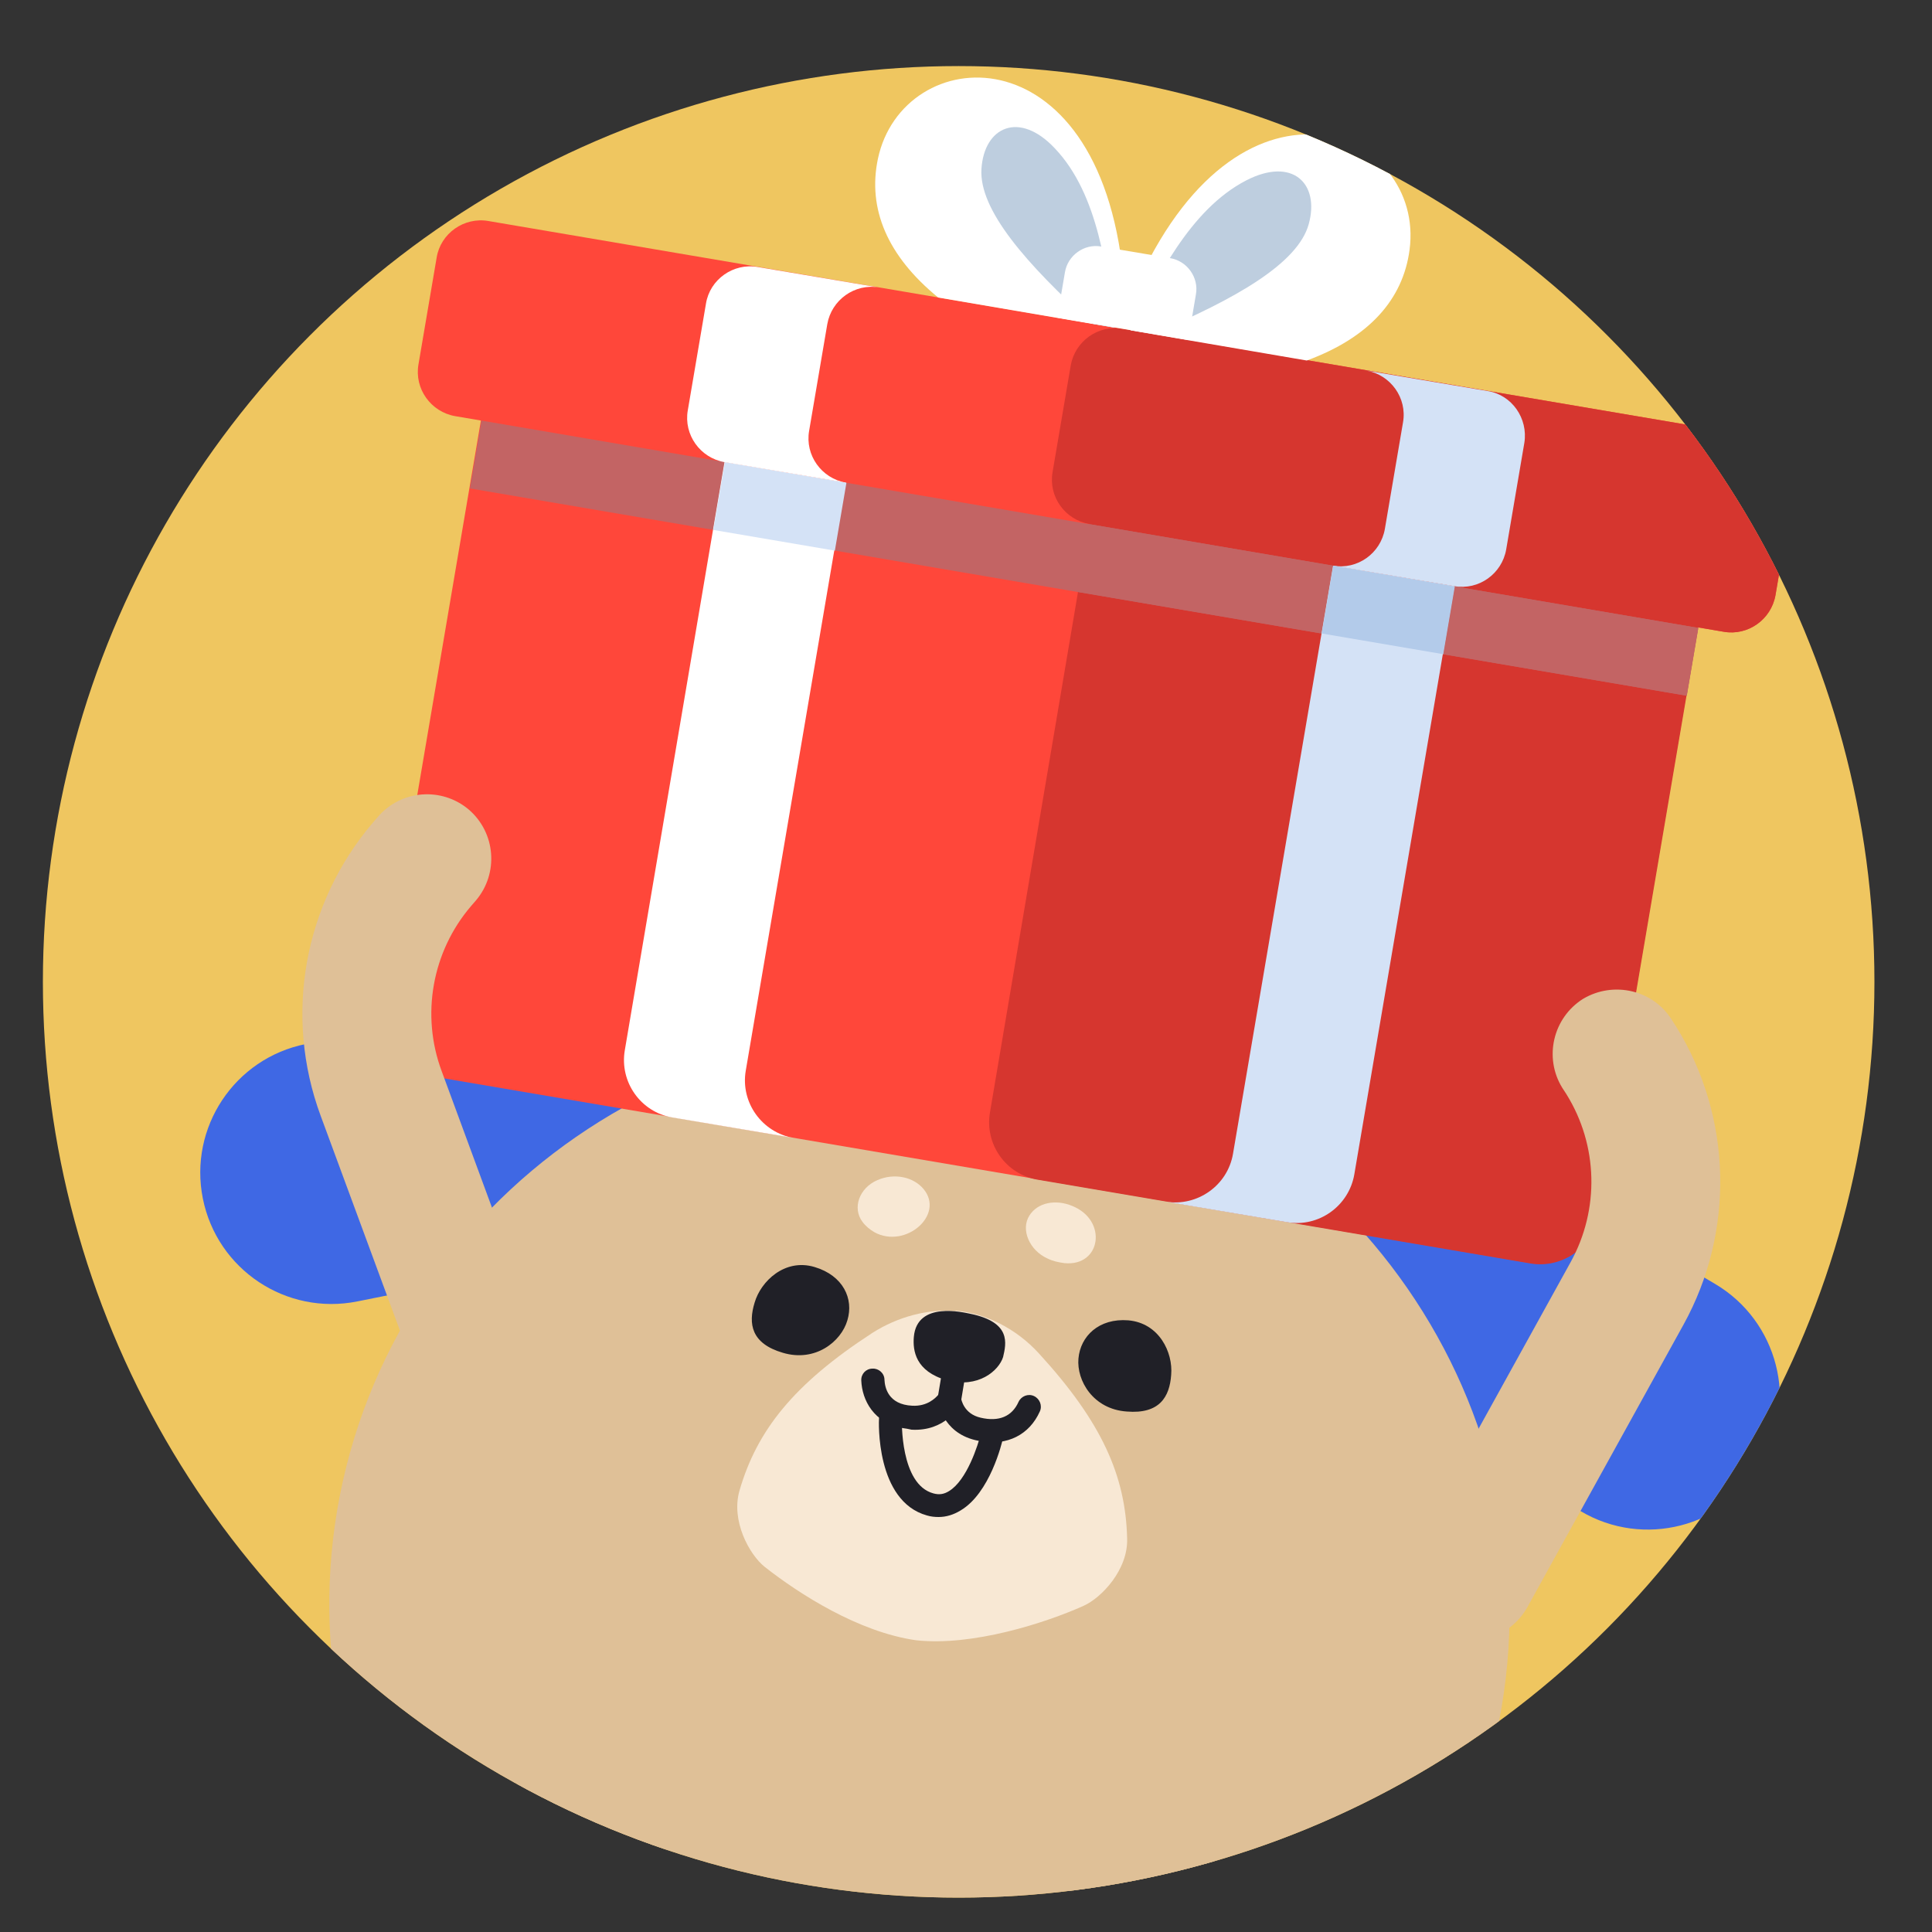<?xml version="1.0" encoding="utf-8"?>
<!-- Generator: Adobe Illustrator 27.3.1, SVG Export Plug-In . SVG Version: 6.00 Build 0)  -->
<svg version="1.1" id="圖層_1" xmlns="http://www.w3.org/2000/svg" xmlns:xlink="http://www.w3.org/1999/xlink" x="0px" y="0px"
	 viewBox="0 0 50 50" style="enable-background:new 0 0 50 50;" xml:space="preserve">
<rect x="0" y="0" width="50" height="50" fill="#333333" stroke="none"/>
<style type="text/css">
	.st0{fill:#EFC660;}
	.st1{clip-path:url(#SVGID_00000101795921415742210590000011724339361478466238_);}
	.st2{fill:#DFC097;}
	.st3{fill:#3F68E4;}
	.st4{fill-rule:evenodd;clip-rule:evenodd;fill:#FF473A;}
	.st5{fill-rule:evenodd;clip-rule:evenodd;fill:#D6362F;}
	.st6{fill-rule:evenodd;clip-rule:evenodd;fill:#C36464;}
	.st7{fill-rule:evenodd;clip-rule:evenodd;fill:#FFFFFF;}
	.st8{fill-rule:evenodd;clip-rule:evenodd;fill:#D4E2F6;}
	.st9{fill-rule:evenodd;clip-rule:evenodd;fill:#B3CBEA;}
	.st10{fill-rule:evenodd;clip-rule:evenodd;fill:#BECEDF;}
	.st11{fill:#F8E8D4;}
	.st12{fill:#202027;}
</style>
<circle class="st0" cx="24.81" cy="25.41" r="23.7"/>
<g>
	<defs>
		<circle id="SVGID_1_" cx="24.81" cy="25.41" r="23.7"/>
	</defs>
	<clipPath id="SVGID_00000000925324843455413880000016423667193499261085_">
		<use xlink:href="#SVGID_1_"  style="overflow:visible;"/>
	</clipPath>
	<g id="_x35_8" style="clip-path:url(#SVGID_00000000925324843455413880000016423667193499261085_);">
		<g>
			<g>
				<path class="st2" d="M2.9,54.01c-0.43-0.8-0.15-1.8,0.64-2.25l17.92-10.17c0.8-0.45,1.82-0.17,2.27,0.63
					c0.47,0.81,0.17,1.82-0.63,2.27L5.19,54.66c-0.8,0.45-1.82,0.17-2.27-0.63C2.91,54.03,2.9,54.02,2.9,54.01z"/>
			</g>
			<path class="st3" d="M6.46,54.25l-1.88-3.29l3.58-2.05c0.07-0.04,0.17-0.02,0.2,0.06c0.42,1.01,1.06,2.1,1.73,3.04
				c0.05,0.07,0.03,0.15-0.05,0.19L6.46,54.25L6.46,54.25z"/>
			<path class="st0" d="M1.45,52.53l4.23-2.58c0.29-0.17,0.67-0.08,0.85,0.2l1.69,2.76c0.17,0.29,0.08,0.67-0.2,0.85l-3.64,2.27
				c-0.29,0.17-0.5,0-0.85-0.2l-1.65-1.59C1.7,53.94,1.16,52.71,1.45,52.53z"/>
			<path class="st0" d="M5.41,50.44c0.93,1.51,0.75,2.61-0.76,3.53c-2.35,1.44-2.72,0.53-3.89-1.37c-1.28-2.09-1.81-2.65,0.54-4.09
				C2.81,47.58,4.49,48.93,5.41,50.44z"/>
		</g>
		<g>
			<g>
				<path class="st2" d="M39.84,60.29c0.67-0.61,0.74-1.65,0.14-2.33L26.43,42.43c-0.61-0.69-1.66-0.77-2.35-0.16
					c-0.71,0.61-0.77,1.66-0.16,2.35l13.55,15.52c0.61,0.69,1.66,0.77,2.35,0.16C39.83,60.3,39.83,60.3,39.84,60.29z"/>
			</g>
			<path class="st3" d="M36.4,59.34l2.87-2.49l-2.7-3.12c-0.05-0.06-0.15-0.07-0.21-0.01c-0.73,0.82-1.69,1.63-2.64,2.3
				c-0.07,0.05-0.07,0.14-0.02,0.2L36.4,59.34L36.4,59.34z"/>
			<path class="st0" d="M41.69,59.38l-3.14-3.84c-0.22-0.26-0.61-0.3-0.87-0.09l-2.51,2.04c-0.26,0.22-0.3,0.61-0.09,0.87l2.69,3.34
				c0.22,0.26,0.47,0.17,0.87,0.09l2.08-0.95C40.99,60.62,41.91,59.64,41.69,59.38z"/>
			<path class="st0" d="M38.65,56.08c-1.37,1.12-1.57,2.21-0.45,3.59c1.74,2.14,2.39,1.4,4.12-0.01c1.9-1.55,2.58-1.9,0.84-4.04
				C42.04,54.25,40.02,54.97,38.65,56.08z"/>
		</g>
		<path class="st3" d="M17.79,28.5L17.79,28.5c-0.37-1.84-2.16-3.03-4-2.66l-5.88,1.18c-1.84,0.37-3.03,2.16-2.66,4l0,0
			c0.37,1.84,2.16,3.03,4,2.66l5.88-1.18C16.97,32.13,18.16,30.34,17.79,28.5z"/>
		<path class="st3" d="M39.2,30.16c-1.63-0.96-3.72-0.42-4.68,1.2c-0.96,1.62-0.42,3.72,1.2,4.68l5.19,3.07
			c1.62,0.96,3.72,0.42,4.68-1.2c0.96-1.62,0.42-3.72-1.2-4.68L39.2,30.16z"/>
		<path class="st2" d="M21.3,56.33c8.32,1.41,16.18-4.02,17.56-12.14c1.38-8.12-4.25-15.85-12.57-17.26S10.12,30.94,8.73,39.06
			C7.35,47.18,12.98,54.91,21.3,56.33z"/>
		<g>
			<path class="st4" d="M12.64,5.72l32.83,5.58c0.63,0.11,1.06,0.71,0.95,1.34l-0.47,2.76c-0.11,0.63-0.71,1.06-1.34,0.95
				l-32.83-5.58c-0.63-0.11-1.06-0.71-0.95-1.34l0.47-2.76C11.4,6.04,12.01,5.61,12.64,5.72"/>
			<path class="st4" d="M12.46,10.8l31.49,5.35c0,0,0,0,0,0l-2.6,15.3c-0.14,0.82-0.92,1.37-1.74,1.24l-28.52-4.85
				c-0.82-0.14-1.37-0.92-1.23-1.74L12.46,10.8z"/>
			<path class="st5" d="M28.21,13.48l15.75,2.68c0,0,0,0,0,0l-2.6,15.3c-0.14,0.82-0.92,1.37-1.74,1.24l-12.77-2.17
				c-0.82-0.14-1.37-0.92-1.23-1.74L28.21,13.48z"/>
			<path class="st5" d="M29.05,8.51l16.42,2.79c0.63,0.11,1.06,0.71,0.95,1.34l-0.47,2.76c-0.11,0.63-0.71,1.06-1.34,0.95
				l-16.42-2.79c-0.63-0.11-1.06-0.71-0.95-1.34l0.47-2.76C27.82,8.83,28.42,8.4,29.05,8.51"/>
			
				<rect x="27.15" y="-1.53" transform="matrix(0.168 -0.986 0.986 0.168 9.108 39.667)" class="st6" width="1.78" height="31.94"/>
			
				<rect x="35.02" y="7.79" transform="matrix(0.168 -0.986 0.986 0.168 14.342 48.543)" class="st6" width="1.78" height="15.97"/>
			<path class="st7" d="M18.75,11.96l3.14,0.53L19.3,27.71c-0.14,0.82,0.42,1.6,1.24,1.74l-3.14-0.53
				c-0.82-0.14-1.37-0.92-1.23-1.74L18.75,11.96z"/>
			
				<rect x="19.28" y="11.51" transform="matrix(0.168 -0.986 0.986 0.168 3.873 30.791)" class="st8" width="1.78" height="3.19"/>
			<path class="st8" d="M37.64,15.17l-3.14-0.53l-2.59,15.22c-0.14,0.82-0.92,1.37-1.74,1.24l3.14,0.53
				c0.82,0.14,1.6-0.42,1.74-1.24L37.64,15.17z"/>
			
				<rect x="35.02" y="14.18" transform="matrix(0.168 -0.986 0.986 0.168 14.341 48.542)" class="st9" width="1.78" height="3.19"/>
			<path class="st7" d="M19.61,6.91l3.14,0.53c-0.63-0.11-1.23,0.32-1.34,0.95l-0.47,2.76c-0.11,0.63,0.32,1.23,0.95,1.34
				l-3.14-0.53c-0.63-0.11-1.06-0.71-0.95-1.34l0.47-2.76C18.37,7.23,18.98,6.8,19.61,6.91"/>
			<path class="st8" d="M38.5,10.12l-3.14-0.53c0.63,0.11,1.06,0.71,0.95,1.34l-0.47,2.76c-0.11,0.63-0.71,1.06-1.34,0.95l3.14,0.53
				c0.63,0.11,1.23-0.32,1.34-0.95l0.47-2.76C39.55,10.83,39.13,10.22,38.5,10.12"/>
			<path class="st7" d="M28.84,8.48L24.28,7.7c-1.32-1.08-1.83-2.3-1.56-3.59c0.64-3.02,5.71-3.41,6.35,3.03L28.84,8.48z"/>
			<path class="st10" d="M28.27,8.38c-1.71-1.55-2.94-2.95-2.87-4.01c0.07-1.09,0.98-1.51,1.9-0.53c1.14,1.2,1.34,3.19,1.55,4.64
				L28.27,8.38z"/>
			<path class="st7" d="M29.26,8.55l4.56,0.78c1.6-0.59,2.49-1.57,2.66-2.87c0.4-3.06-4.26-5.1-6.99,0.76L29.26,8.55z"/>
			<path class="st10" d="M29.84,8.64c2.13-0.9,3.75-1.82,4.03-2.84c0.29-1.05-0.42-1.75-1.62-1.13c-1.47,0.76-2.32,2.57-2.99,3.87
				L29.84,8.64z"/>
			<path class="st7" d="M27.36,8.22l3.39,0.58l0.2-1.18c0.08-0.44-0.23-0.87-0.67-0.94l-1.78-0.3c-0.44-0.08-0.87,0.23-0.94,0.67
				L27.36,8.22z"/>
		</g>
		<g>
			<path class="st2" d="M9.65,21.29l0.13-0.15c0.6-0.7,1.65-0.78,2.35-0.19c0.7,0.6,0.78,1.65,0.19,2.35l-0.13,0.15
				c-1.01,1.18-1.3,2.82-0.76,4.27l2.89,7.84c0.32,0.86-0.12,1.82-0.99,2.14c-0.86,0.32-1.82-0.12-2.14-0.99L8.3,28.88
				C7.34,26.29,7.86,23.39,9.65,21.29z"/>
		</g>
		<g>
			<path class="st2" d="M43.27,26.4l0.11,0.17c1.45,2.34,1.52,5.3,0.19,7.71l-4.04,7.31c-0.45,0.81-1.46,1.1-2.27,0.65
				c-0.81-0.45-1.1-1.46-0.65-2.27l4.04-7.31c0.75-1.36,0.71-3.02-0.11-4.34l-0.11-0.17c-0.48-0.78-0.24-1.81,0.54-2.3
				C41.76,25.38,42.79,25.62,43.27,26.4z"/>
		</g>
		<path class="st11" d="M23.71,42.45c1.46,0.16,3.35-0.45,4.33-0.89c0.47-0.21,1.16-0.94,1.13-1.75c-0.04-1.61-0.65-3-2.28-4.78
			c-0.59-0.65-1.4-1.05-2.16-1.11l0,0.01c-0.7-0.06-1.49,0.14-2.16,0.57c-2.03,1.32-2.98,2.52-3.43,4.07
			c-0.23,0.78,0.25,1.66,0.65,1.98C20.68,41.25,22.22,42.24,23.71,42.45L23.71,42.45z"/>
		<path class="st11" d="M26.64,31.46c-0.23,0.36,0,0.9,0.47,1.11c0.14,0.07,0.29,0.1,0.44,0.12c0.95,0.09,1.12-1.11,0.2-1.48
			C27.32,31.03,26.85,31.12,26.64,31.46L26.64,31.46z"/>
		<path class="st11" d="M22.71,30.54c-0.47,0.2-0.66,0.72-0.39,1.08c0.08,0.11,0.19,0.2,0.31,0.27c0.8,0.44,1.83-0.45,1.27-1.12
			C23.64,30.46,23.15,30.35,22.71,30.54z"/>
		<path class="st12" d="M27.91,35.16c-0.05,0.57,0.38,1.31,1.25,1.37c0.85,0.07,1.11-0.38,1.15-0.95c0.05-0.58-0.31-1.34-1.11-1.41
			C28.44,34.11,27.96,34.58,27.91,35.16z"/>
		<path class="st12" d="M21.93,34.17c-0.16,0.55-0.83,1.09-1.67,0.84c-0.82-0.24-0.9-0.75-0.73-1.3c0.16-0.55,0.78-1.15,1.55-0.92
			C21.82,33.01,22.1,33.61,21.93,34.17L21.93,34.17z"/>
		<g>
			<path class="st12" d="M23.37,36.96c-0.76-0.13-1.06-0.73-1.08-1.23c-0.01-0.17,0.12-0.31,0.29-0.31
				c0.16-0.01,0.31,0.12,0.31,0.29c0.01,0.19,0.09,0.64,0.72,0.67c0.39,0.02,0.6-0.2,0.67-0.28l0.19-1.14
				c0.03-0.16,0.18-0.28,0.35-0.25c0,0,0,0,0,0c0.16,0.03,0.27,0.18,0.25,0.35l-0.2,1.21c-0.01,0.03-0.02,0.07-0.03,0.1
				c-0.02,0.03-0.38,0.68-1.25,0.63C23.51,36.98,23.44,36.97,23.37,36.96z"/>
		</g>
		<g>
			<path class="st12" d="M25.38,37.3c-0.05-0.01-0.09-0.02-0.14-0.03c-0.87-0.21-0.96-1-0.97-1.03c-0.02-0.17,0.1-0.31,0.27-0.33
				c0.16-0.02,0.31,0.1,0.33,0.27c0.01,0.04,0.07,0.41,0.51,0.51c0.47,0.11,0.81-0.03,0.98-0.41c0.07-0.15,0.25-0.22,0.4-0.15
				c0.15,0.07,0.22,0.25,0.15,0.4C26.64,37.13,26.07,37.42,25.38,37.3z"/>
		</g>
		<path class="st12" d="M25.96,35.12c0.08-0.35,0.22-0.9-0.85-1.12c-0.16-0.03-1.38-0.34-1.46,0.6c-0.03,0.35,0.04,0.89,0.85,1.12
			C25.32,35.94,25.85,35.47,25.96,35.12z"/>
		<path class="st12" d="M24.29,39.26c-0.1,0-0.2-0.01-0.3-0.04c-1.33-0.37-1.25-2.44-1.24-2.53c0.01-0.16,0.15-0.28,0.31-0.28
			c0.16,0.01,0.29,0.14,0.28,0.31c0,0.03-0.05,1.7,0.82,1.93c0.15,0.04,0.27,0.02,0.4-0.06c0.46-0.28,0.75-1.18,0.83-1.51
			c0.04-0.16,0.19-0.26,0.35-0.22c0.16,0.04,0.26,0.19,0.22,0.35c-0.03,0.14-0.34,1.43-1.1,1.88C24.68,39.2,24.49,39.26,24.29,39.26
			z"/>
	</g>
</g>
</svg>
